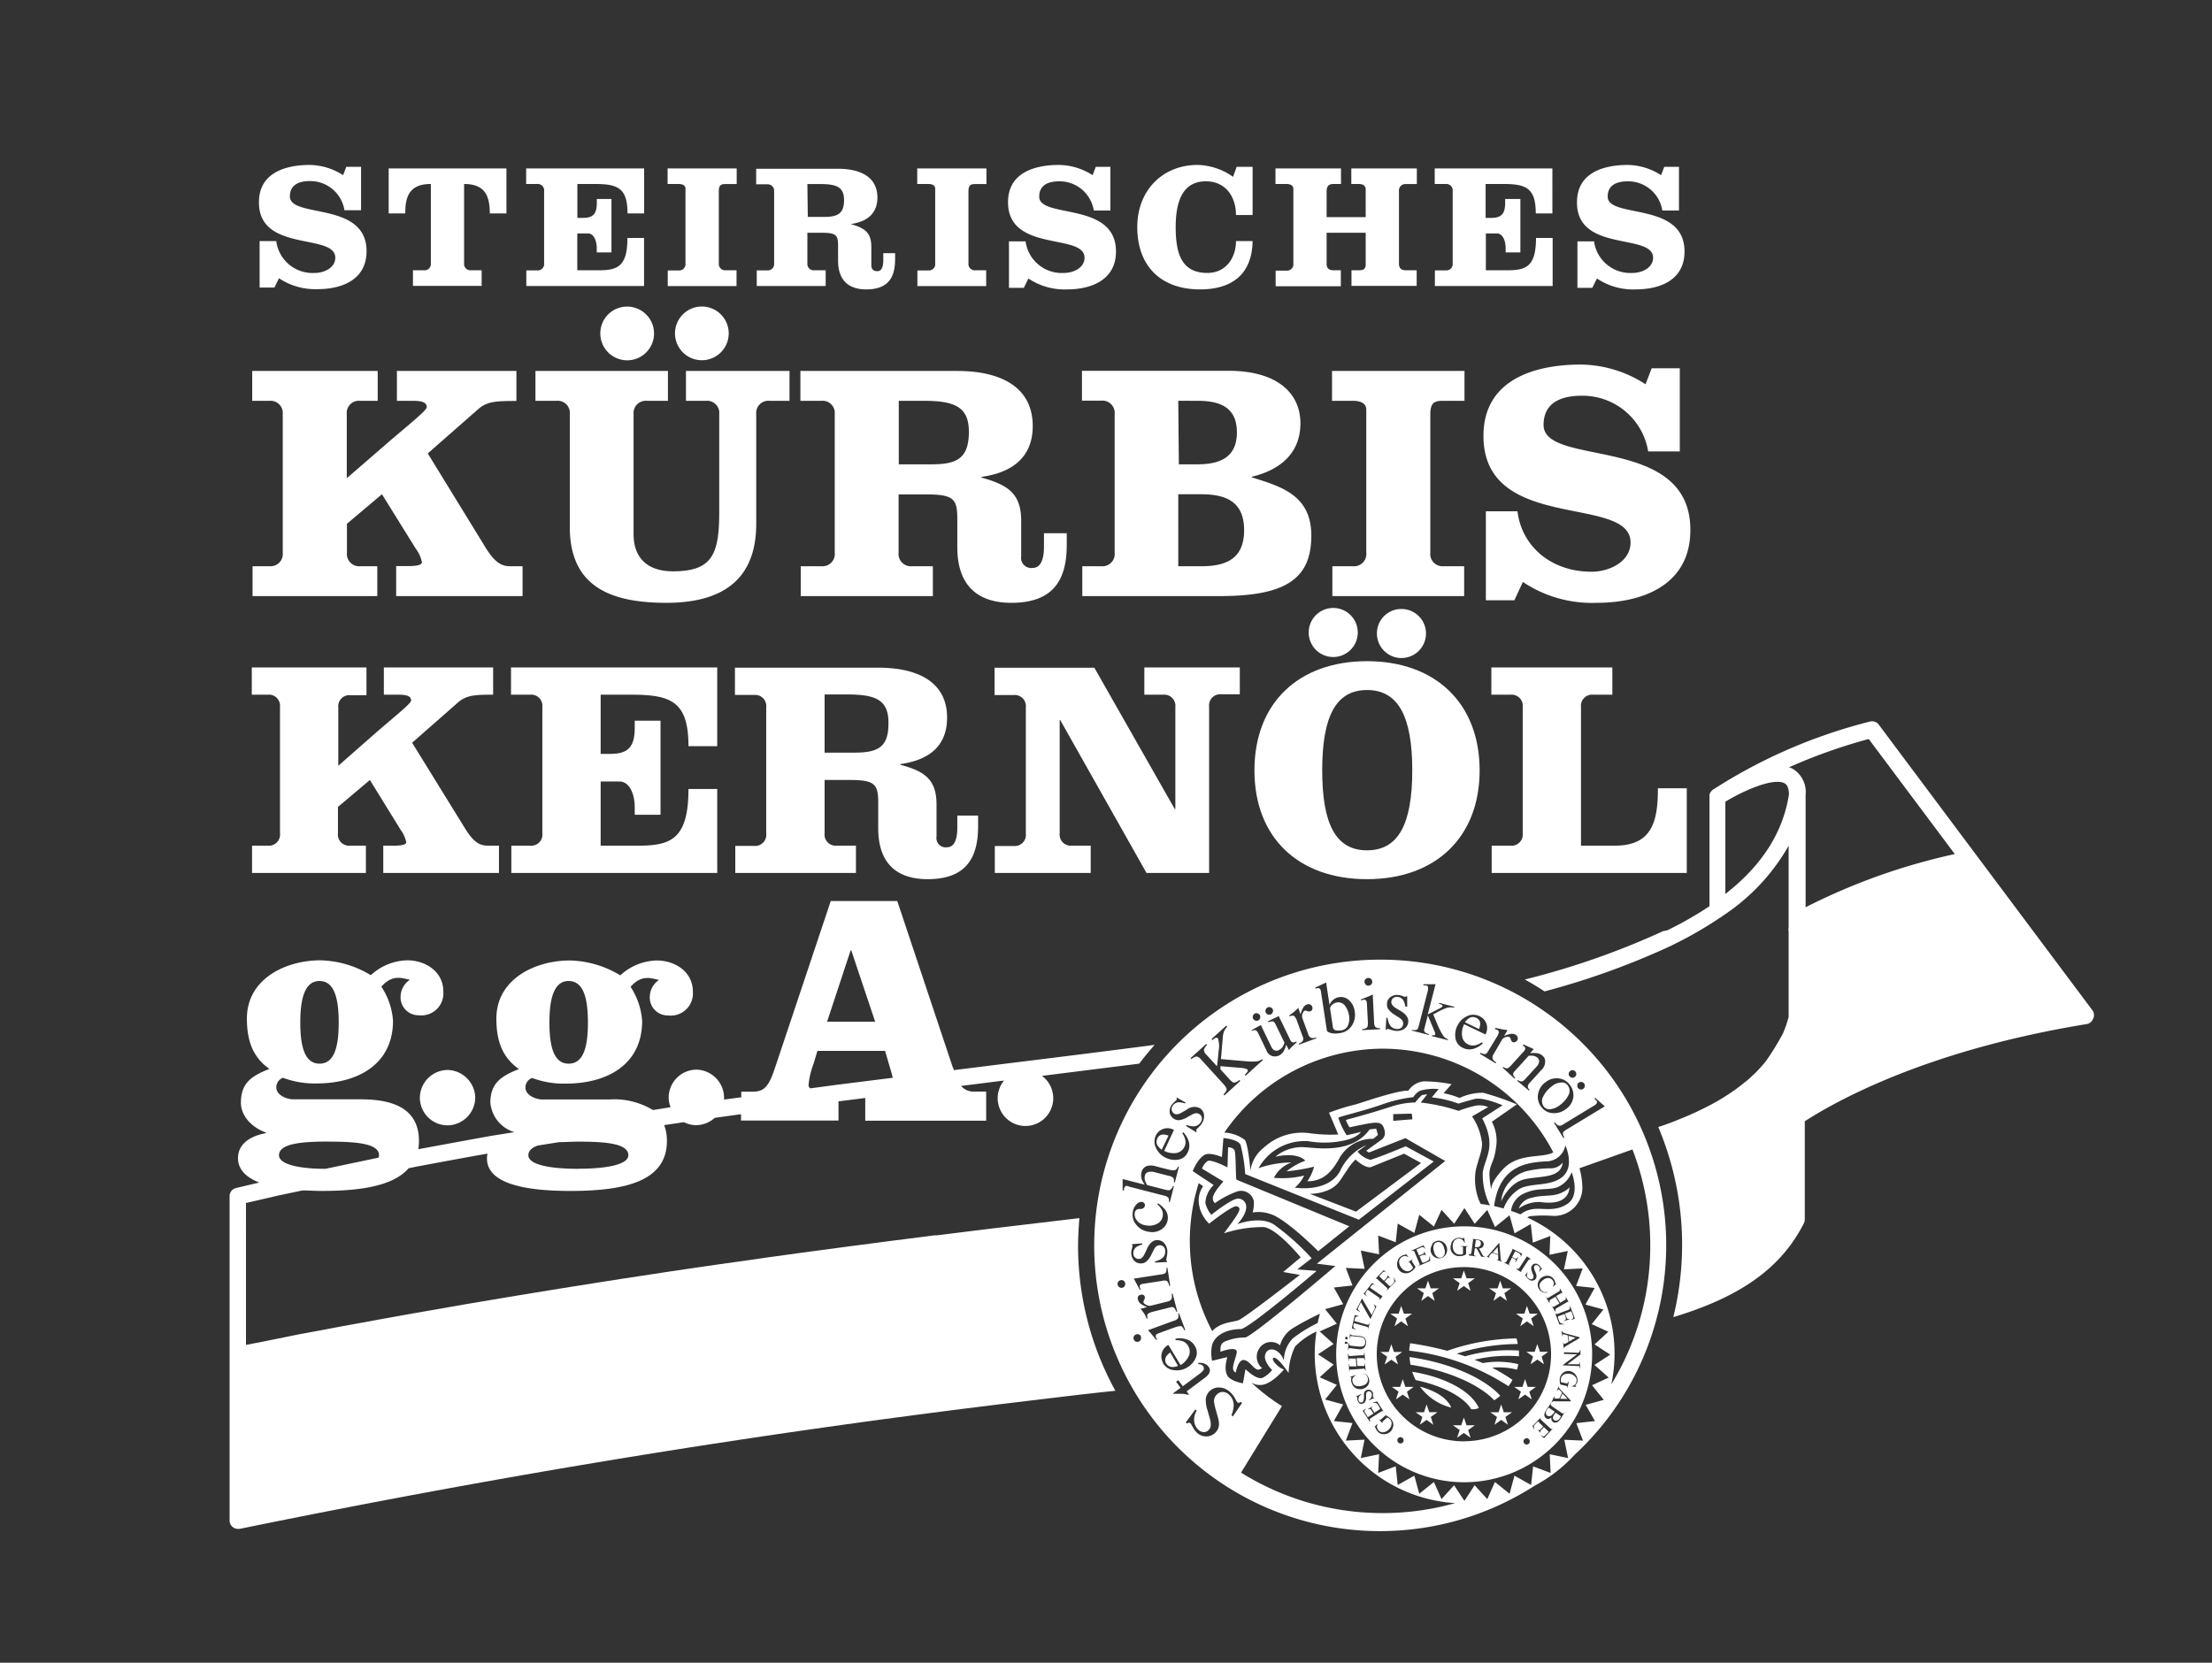<?xml version="1.0" encoding="UTF-8"?> <svg xmlns="http://www.w3.org/2000/svg" id="Logos" viewBox="0 0 266 200"><rect x="0" y="0" width="266" height="200" fill="#333333" stroke="none"/><defs><style>.cls-1{fill:#fff;}</style></defs><polygon class="cls-1" points="169 166.82 168.68 165.89 168.37 166.82 167.37 166.82 168.18 167.39 167.87 168.32 168.68 167.75 169.49 168.32 169.19 167.4 169.99 166.82 169 166.82"></polygon><path class="cls-1" d="M185.63,133.08a.84.84,0,0,0,.83.34,2.36,2.36,0,0,0,1.13-.5,3.24,3.24,0,0,0,1-1.15,1.08,1.08,0,0,0-.06-1.21.88.88,0,0,0-.55-.35,1.81,1.81,0,0,0-1.39.48,3.16,3.16,0,0,0-1,1.18A1.1,1.1,0,0,0,185.63,133.08Z"></path><polygon class="cls-1" points="182.81 159.52 183.62 158.94 184.43 159.52 184.13 158.59 184.93 158.01 183.94 158.01 183.62 157.08 183.31 158.01 182.31 158.01 183.12 158.59 182.81 159.52"></polygon><path class="cls-1" d="M139.7,138.29l.82-1.69a1.9,1.9,0,0,0-.68-.14.77.77,0,0,0-.67.49.86.86,0,0,0,.07.9A1.77,1.77,0,0,0,139.7,138.29Z"></path><polygon class="cls-1" points="167.82 163.2 168.62 162.62 167.63 162.62 167.31 161.69 167 162.62 166 162.62 166.81 163.19 166.5 164.12 167.31 163.55 168.12 164.12 167.82 163.2"></polygon><path class="cls-1" d="M179.69,168.43a5.69,5.69,0,0,0,.72-.55c-2.06-2.23-6.27-4-10.91-4.65a7.46,7.46,0,0,0,.1.81l0,.11C174.1,164.83,177.87,166.52,179.69,168.43Z"></path><path class="cls-1" d="M178,123.1a.77.77,0,0,0-.49-.67.86.86,0,0,0-.9.07,2,2,0,0,0-.45.46l1.7.82A1.9,1.9,0,0,0,178,123.1Z"></path><path class="cls-1" d="M177.45,150a.64.64,0,0,0,.45-.06.46.46,0,0,0,.11-.62.41.41,0,0,0-.3-.16h-.24l-.11.84h.09Z"></path><polygon class="cls-1" points="189.46 160.91 188.6 160.67 188.69 161.36 189.46 160.91"></polygon><path class="cls-1" d="M176.09,147.51a15.39,15.39,0,1,0,15.37,15.38A15.38,15.38,0,0,0,176.09,147.51Zm8.53,4.49a.58.58,0,0,1,.42.15.78.78,0,0,1,.22.28.36.36,0,0,0,.06.1.08.08,0,0,0,.07,0,.16.16,0,0,0,.09,0l0,0-.45.54,0,0a1.09,1.09,0,0,0,.13-.31.46.46,0,0,0,0-.28.6.6,0,0,0-.16-.22.33.33,0,0,0-.26-.09.3.3,0,0,0-.22.1.31.31,0,0,0-.05.17,1.5,1.5,0,0,0,.14.51,3.85,3.85,0,0,1,.15.43.53.53,0,0,1,0,.25.62.62,0,0,1-.1.22.56.56,0,0,1-.39.19.63.63,0,0,1-.46-.17.68.68,0,0,1-.12-.12,1.22,1.22,0,0,1-.12-.16.77.77,0,0,0-.11-.16l-.06,0a.25.25,0,0,0-.08.05l0,0,.44-.54,0,0a1.26,1.26,0,0,0-.13.32.68.68,0,0,0,0,.27.61.61,0,0,0,.19.24.38.38,0,0,0,.29.11.3.3,0,0,0,.23-.11.26.26,0,0,0,.06-.14.41.41,0,0,0,0-.19s-.06-.16-.13-.35a3,3,0,0,1-.13-.42.71.71,0,0,1,0-.25.43.43,0,0,1,.11-.21A.46.46,0,0,1,184.62,152Zm-1.19-1,.72.48,0,0-.06,0a.22.22,0,0,0-.19,0s-.09.07-.16.17l-.72,1.09a1,1,0,0,0-.09.19.09.09,0,0,0,0,.08.24.24,0,0,0,.09.11l.06,0,0,0-.73-.47,0-.05.06,0a.22.22,0,0,0,.2,0,.43.43,0,0,0,.15-.17l.72-1.1a.56.56,0,0,0,.1-.18.16.16,0,0,0,0-.09.22.22,0,0,0-.09-.1l-.06,0Zm-2.62.84.06,0a.24.24,0,0,0,.2,0s.08-.08.14-.19l.59-1.17a.64.64,0,0,0,.07-.19.13.13,0,0,0,0-.08.31.31,0,0,0-.11-.09l-.06,0,0,0,1.35.68-.19.41,0,0a.62.62,0,0,0,0-.23.27.27,0,0,0-.07-.14.84.84,0,0,0-.19-.14l-.4-.2-.36.71.33.17a.29.29,0,0,0,.19,0,.38.38,0,0,0,.17-.17l.05,0-.31.61-.05,0a.58.58,0,0,0,.05-.17.14.14,0,0,0,0-.11.25.25,0,0,0-.12-.1l-.33-.16-.29.56a.94.94,0,0,0-.07.19.16.16,0,0,0,0,.09.22.22,0,0,0,.1.09l.07,0,0,.05-.77-.4Zm-2-.71a.8.8,0,0,0,.25-.23l1.19-1.37h.05l.16,1.83a.58.58,0,0,0,.07.29.27.27,0,0,0,.16.13l0,0-.76-.24,0,0a.34.34,0,0,0,.17,0,.13.13,0,0,0,.06-.07.47.47,0,0,0,0-.22l0-.31-.75-.24-.23.26a.64.64,0,0,0-.1.16.1.1,0,0,0,0,.09.46.46,0,0,0,.17.1l0,0-.61-.19,0,0A.29.29,0,0,0,178.85,151.17Zm-2.19-.26h.08a.17.17,0,0,0,.19-.06s0-.09.06-.21l.17-1.3a.42.42,0,0,0,0-.24A.22.22,0,0,0,177,149h-.08v0l.73.09a2,2,0,0,1,.47.11.58.58,0,0,1,.23.21.42.42,0,0,1,.07.31.52.52,0,0,1-.16.31.68.68,0,0,1-.4.14l.34.63a.77.77,0,0,0,.21.3.65.65,0,0,0,.25.12v0l-.54-.07-.56-1h-.21l-.08.59a.53.53,0,0,0,0,.24.24.24,0,0,0,.17.09h.07v.05l-.86-.11Zm-2.11-1.35a1.16,1.16,0,0,1,.4-.47,1,1,0,0,1,.52-.16h.2a1.48,1.48,0,0,1,.26.07l.12,0a.05.05,0,0,0,0,0s0-.05,0-.1h.06l.08.63h-.05a.88.88,0,0,0-.22-.35.71.71,0,0,0-.48-.16.68.68,0,0,0-.57.34,1.16,1.16,0,0,0-.14.62,1.3,1.3,0,0,0,.14.53.77.77,0,0,0,.31.33.75.75,0,0,0,.38.1l.21,0a.75.75,0,0,0,.2-.1l0-.58a.43.43,0,0,0,0-.2.19.19,0,0,0-.08-.07.41.41,0,0,0-.17,0v-.06l.78,0v.06h0a.17.17,0,0,0-.16.08.62.62,0,0,0,0,.22l0,.62a1.66,1.66,0,0,1-.33.16,1.91,1.91,0,0,1-.37.06,1.06,1.06,0,0,1-.91-.34,1,1,0,0,1-.26-.64A1.13,1.13,0,0,1,174.55,149.56Zm-2.32.16a1,1,0,0,1,.6-.42.93.93,0,0,1,.74.13,1.06,1.06,0,0,1,.46.66,1.1,1.1,0,0,1-.11.82,1,1,0,0,1-.62.46.94.94,0,0,1-.75-.13,1.09,1.09,0,0,1-.46-.68A1.07,1.07,0,0,1,172.23,149.72Zm-1,.11.2.4-.06,0a.77.77,0,0,0-.15-.18.29.29,0,0,0-.14,0,.58.58,0,0,0-.2.06l-.51.22.31.73.41-.17a.42.42,0,0,0,.2-.14.35.35,0,0,0,0-.26l0,0,.28.65,0,0a.64.64,0,0,0-.12-.16.18.18,0,0,0-.11,0,.55.55,0,0,0-.18,0l-.41.17.26.62c0,.08.06.13.08.14a.05.05,0,0,0,.05,0l.11,0,.32-.13.22-.12a.4.4,0,0,0,.1-.15,1.22,1.22,0,0,0,.06-.33l.06,0,0,.54-1.44.62,0-.05.07,0a.31.31,0,0,0,.11-.09.12.12,0,0,0,0-.09.71.71,0,0,0-.06-.19l-.52-1.21c0-.11-.09-.18-.13-.2a.22.22,0,0,0-.19,0l-.06,0,0-.05Zm-3.07,1.7a1.08,1.08,0,0,1,.38-.39l.17-.1.26-.07.11,0a.05.05,0,0,0,0-.05.26.26,0,0,0,0-.1l0,0,.39.51,0,0a.9.9,0,0,0-.37-.2.66.66,0,0,0-.48.11.65.65,0,0,0-.33.58,1.12,1.12,0,0,0,.19.61,1.25,1.25,0,0,0,.38.38.87.87,0,0,0,.44.14.73.73,0,0,0,.37-.11.61.61,0,0,0,.17-.15.83.83,0,0,0,.13-.18l-.32-.49a.75.75,0,0,0-.13-.15.12.12,0,0,0-.1,0,.3.3,0,0,0-.16.07l0,0,.66-.43,0,.05,0,0a.15.15,0,0,0-.09.15.41.41,0,0,0,.09.2l.34.52a1.14,1.14,0,0,1-.21.3,1.37,1.37,0,0,1-.29.24,1.07,1.07,0,0,1-1,.17.94.94,0,0,1-.54-.42,1,1,0,0,1-.17-.5A1.14,1.14,0,0,1,168.13,151.53Zm-1.72,1.29.34.29,0,0a.71.71,0,0,0-.2-.1.2.2,0,0,0-.15,0,.49.49,0,0,0-.16.13l-.38.41.58.55.31-.32a.46.46,0,0,0,.12-.21.37.37,0,0,0-.12-.23l0,0,.51.49,0,0-.16-.1h-.12a.51.51,0,0,0-.16.12l-.3.32.48.46a.64.64,0,0,0,.13.11h.06l.09-.07.24-.25a.68.68,0,0,0,.15-.2.31.31,0,0,0,0-.17,1.22,1.22,0,0,0-.07-.33l0-.05.25.48-1.08,1.14,0,0,0-.05a.33.33,0,0,0,.07-.13.1.1,0,0,0,0-.09.64.64,0,0,0-.13-.15l-1-.91a.4.4,0,0,0-.19-.13c-.06,0-.11,0-.17.09l-.05.05,0,0ZM165,154.33l.41.25,0,0-.18-.07a.47.47,0,0,0-.17,0,.53.53,0,0,0-.15.15l-.16.23,1.28.88a.45.45,0,0,0,.21.1.23.23,0,0,0,.15-.11l0-.06,0,0-.49.71,0,0,0-.06a.2.2,0,0,0,0-.19.46.46,0,0,0-.16-.15l-1.28-.88-.14.2a.88.88,0,0,0-.1.18.26.26,0,0,0,0,.17.44.44,0,0,0,.14.18l0,.05-.38-.29Zm-1.21,1.85,1.16,2,.36-.76a.48.48,0,0,0,0-.3.8.8,0,0,0-.24-.31l0,0,.45.32-.7,1.49-.05,0-1.13-2-.27.59a.49.49,0,0,0-.07.22.27.27,0,0,0,.05.15.89.89,0,0,0,.19.16l0,.06-.44-.26Zm-.88,2,.46.11v.06a.43.43,0,0,0-.19,0,.3.3,0,0,0-.25.27l-.08.27,1.49.43a.43.43,0,0,0,.24,0c.05,0,.08-.07.11-.15l0-.07.05,0-.24.83,0,0,0-.07a.22.22,0,0,0,0-.2.53.53,0,0,0-.2-.09l-1.49-.42-.06.23a.74.74,0,0,0,0,.2.33.33,0,0,0,.07.16.44.44,0,0,0,.19.12v.06l-.45-.15Zm-.71,3.37h.06v.08a.2.2,0,0,0,.06.19.38.38,0,0,0,.22.06l.88.09h.27a.54.54,0,0,0,.24-.05.38.38,0,0,0,.16-.15.61.61,0,0,0,.08-.26.62.62,0,0,0-.05-.36.47.47,0,0,0-.19-.24,1.51,1.51,0,0,0-.45-.1l-.82-.09c-.13,0-.21,0-.24,0a.18.18,0,0,0-.08.16V161h-.06l.08-.71h0v.08a.18.18,0,0,0,.08.19s.09.05.21.06l.81.09a1.25,1.25,0,0,1,.47.11.59.59,0,0,1,.26.26.86.86,0,0,1,.07.5.89.89,0,0,1-.17.49.63.63,0,0,1-.33.2,1.33,1.33,0,0,1-.5,0l-.79-.09a.4.4,0,0,0-.25,0,.22.22,0,0,0-.08.16v.08h-.05Zm-.26.07a.11.11,0,0,1-.11,0,.13.13,0,0,1-.11,0,.19.19,0,0,1,0-.12.17.17,0,0,1,.06-.11.19.19,0,0,1,.12,0,.24.24,0,0,1,.11.06.17.17,0,0,1,0,.23Zm.06-.52a.16.16,0,0,1-.12,0,.14.14,0,0,1-.11-.06.12.12,0,0,1,0-.12.14.14,0,0,1,.06-.11.16.16,0,0,1,.12,0,.11.11,0,0,1,.1.06.16.16,0,0,1,0,.12A.24.24,0,0,1,162,161.09Zm.25,3.85-.06-.87h.06v.07a.37.37,0,0,0,0,.14.16.16,0,0,0,.08.06h.2l.58,0-.07-.94-.58,0-.2,0a.22.22,0,0,0-.06.07.22.22,0,0,0,0,.14v.07h-.05l-.07-.86h.06v.08a.35.35,0,0,0,.05.13.13.13,0,0,0,.07.06h.2l1.31-.09.2,0,.06-.07a.35.35,0,0,0,0-.14v-.07h.06l.06.87h-.06v-.07a.22.22,0,0,0-.09-.17s-.11,0-.23,0l-.62,0,.07.94.62,0a.56.56,0,0,0,.2,0,.14.14,0,0,0,.06-.07.2.2,0,0,0,0-.13v-.08h.05l.07.87h-.06v-.07a.22.22,0,0,0-.08-.18.44.44,0,0,0-.23,0l-1.31.1a.43.43,0,0,0-.2,0,.09.09,0,0,0-.06.06.39.39,0,0,0,0,.14v.08Zm.25,1.31a1.14,1.14,0,0,1,0-.45.39.39,0,0,0,0-.09s0-.05,0-.06a.21.21,0,0,0-.12,0v-.05l.65-.22,0,.05a.86.86,0,0,0-.37.36.66.66,0,0,0,0,.44.78.78,0,0,0,.19.33.73.73,0,0,0,.38.16,1.3,1.3,0,0,0,.57-.05,1.19,1.19,0,0,0,.44-.2.67.67,0,0,0,.23-.34.72.72,0,0,0,0-.41.66.66,0,0,0-.17-.32,1.26,1.26,0,0,0-.4-.24v0a1,1,0,0,1,.48.25,1,1,0,0,1,.24.43.91.91,0,0,1-.17.85,1.19,1.19,0,0,1-1.16.37,1,1,0,0,1-.47-.26A1.06,1.06,0,0,1,162.53,166.25Zm1.1,2.59a.61.61,0,0,1-.32-.33.86.86,0,0,1-.06-.34c0-.06,0-.1,0-.12a.12.12,0,0,0-.05-.05h-.1l0-.05.65-.29,0,.06a1,1,0,0,0-.26.21.58.58,0,0,0-.09.26.59.59,0,0,0,0,.27.37.37,0,0,0,.19.2.29.29,0,0,0,.24,0,.27.27,0,0,0,.13-.13,1.72,1.72,0,0,0,.1-.52,2.55,2.55,0,0,1,0-.45.63.63,0,0,1,.12-.23.45.45,0,0,1,.19-.14.54.54,0,0,1,.43,0,.65.65,0,0,1,.34.35,1.42,1.42,0,0,1,0,.16,1.23,1.23,0,0,1,0,.2,1,1,0,0,0,0,.19.07.07,0,0,0,.05,0,.1.1,0,0,0,.09,0l0,.06-.64.28,0-.06a.81.81,0,0,0,.25-.22.54.54,0,0,0,.09-.26.63.63,0,0,0,0-.3.53.53,0,0,0-.21-.23.34.34,0,0,0-.26,0,.29.29,0,0,0-.12.1.37.37,0,0,0-.08.18,3.62,3.62,0,0,0,0,.37c0,.19,0,.34-.06.43a.7.7,0,0,1-.11.23.45.45,0,0,1-.19.14A.49.49,0,0,1,163.63,168.84Zm1.16,2.08,0,.07-.05,0-.84-1.31.37-.26,0,.05a.66.66,0,0,0-.15.17.39.39,0,0,0,0,.15.7.7,0,0,0,.1.19l.3.47.67-.43-.24-.38a.38.38,0,0,0-.16-.17.4.4,0,0,0-.26.06l0-.05.59-.37,0,0-.14.14a.22.22,0,0,0,0,.12.49.49,0,0,0,.08.17l.24.38.56-.36a.42.42,0,0,0,.13-.1.14.14,0,0,0,0-.06.23.23,0,0,0-.05-.1l-.18-.29a.75.75,0,0,0-.16-.2.34.34,0,0,0-.16-.08,1.13,1.13,0,0,0-.33,0l0-.05.53-.12.84,1.32-.05,0,0-.07a.28.28,0,0,0-.1-.09.12.12,0,0,0-.1,0l-.17.09-1.11.71c-.11.07-.17.12-.18.16A.22.22,0,0,0,164.79,170.92Zm2.75.68a1.05,1.05,0,0,1-.33.61,1.12,1.12,0,0,1-.47.25,1.14,1.14,0,0,1-.61,0,.94.94,0,0,1-.45-.3l-.12-.16a2,2,0,0,1-.12-.25.43.43,0,0,0-.05-.1l0,0a.16.16,0,0,0-.09,0l0,0,.44-.47,0,0a1,1,0,0,0-.13.39.72.72,0,0,0,.81.7,1.19,1.19,0,0,0,.57-.29,1.34,1.34,0,0,0,.32-.44.91.91,0,0,0,.06-.45.75.75,0,0,0-.17-.36l-.17-.14a.66.66,0,0,0-.19-.09l-.44.39a.49.49,0,0,0-.13.16.16.16,0,0,0,0,.1.63.63,0,0,0,.1.14l0,0-.53-.58,0,0,0,0a.16.16,0,0,0,.16.06.54.54,0,0,0,.18-.12l.46-.42a1.27,1.27,0,0,1,.33.16,1.61,1.61,0,0,1,.29.25A1.08,1.08,0,0,1,167.54,171.6Zm1.2,1.86a.37.37,0,0,1-.52.08.38.38,0,0,1-.08-.53.37.37,0,0,1,.52-.08.33.33,0,0,1,.15.25A.36.36,0,0,1,168.74,173.46Zm7.35-.1a10.48,10.48,0,1,1,10.46-10.47A10.47,10.47,0,0,1,176.09,173.36Zm7.74.31a.4.4,0,0,1-.28.07.36.36,0,0,1-.24-.16.38.38,0,0,1-.07-.28.36.36,0,0,1,.16-.24.38.38,0,0,1,.28-.07.36.36,0,0,1,.24.16.34.34,0,0,1,.06.28A.32.32,0,0,1,183.83,173.67Zm1.88-.69-.34-.29,0-.05a.71.71,0,0,0,.21.11.24.24,0,0,0,.14,0,.81.81,0,0,0,.16-.14l.39-.4-.58-.56-.31.33a.34.34,0,0,0-.12.2.35.35,0,0,0,.12.23l0,0-.51-.49,0,0,.16.1h.12a.49.49,0,0,0,.15-.12l.31-.32-.48-.46A.44.44,0,0,0,185,171a.06.06,0,0,0-.06,0l-.09.07-.24.25a.84.84,0,0,0-.15.19.34.34,0,0,0,0,.18,1.4,1.4,0,0,0,.07.33l0,0-.25-.48,1.09-1.12,0,0-.05.06a.19.19,0,0,0-.07.12.14.14,0,0,0,0,.09,1.07,1.07,0,0,0,.13.15l1,.92c.1.08.16.13.2.13a.24.24,0,0,0,.17-.09l.05-.05,0,0Zm2-2.35a1.64,1.64,0,0,1-.25.3.69.69,0,0,1-.35.18.54.54,0,0,1-.33-.08.48.48,0,0,1-.17-.23.54.54,0,0,1,0-.33.7.7,0,0,1-.3.18.46.46,0,0,1-.36-.07.55.55,0,0,1-.18-.24.53.53,0,0,1,0-.33,1.29,1.29,0,0,1,.23-.46l.54-.79.05,0-.05.06a.21.21,0,0,0,0,.2s.07.09.16.15l1.08.74c.11.07.18.11.23.1a.26.26,0,0,0,.15-.1l0-.07.05,0Zm1.2-2.08-1.83,0a.75.75,0,0,0-.3,0,.34.34,0,0,0-.14.15l-.05,0,.32-.73.05,0a.29.29,0,0,0,0,.17.13.13,0,0,0,.06.07.54.54,0,0,0,.22,0h.31l.32-.72-.24-.25a.64.64,0,0,0-.14-.12.1.1,0,0,0-.09,0,.31.31,0,0,0-.12.16l-.05,0,.26-.58,0,0a.42.42,0,0,0,0,.18,1.26,1.26,0,0,0,.2.27l1.24,1.32Zm.81-2.41c0,.08,0,.14-.06.2s-.07.13-.14.23a.29.29,0,0,0-.05.1,0,0,0,0,0,0,.05.15.15,0,0,0,.09.05v.06l-.63-.1v0a.76.76,0,0,0,.4-.12.63.63,0,0,0,.27-.41.65.65,0,0,0-.17-.64,1.14,1.14,0,0,0-.56-.31,1.41,1.41,0,0,0-.54,0,.84.84,0,0,0-.41.21.73.73,0,0,0-.19.34.82.82,0,0,0,0,.22.52.52,0,0,0,0,.21l.57.14a.54.54,0,0,0,.2,0,.16.16,0,0,0,.08-.06.24.24,0,0,0,.06-.16l.06,0-.18.76h-.05v0a.17.17,0,0,0,0-.17.43.43,0,0,0-.21-.08l-.6-.14a1.13,1.13,0,0,1-.06-.36,1.67,1.67,0,0,1,0-.37,1.1,1.1,0,0,1,.57-.79,1,1,0,0,1,.68-.08,1.09,1.09,0,0,1,.48.24,1.21,1.21,0,0,1,.34.51A1.09,1.09,0,0,1,189.69,166.14Zm.31-3.78h.05l0,.55-1.57,1.18,1.16,0q.19,0,.24,0a.21.21,0,0,0,.07-.17v-.07H190l0,.71h-.06v-.08a.19.19,0,0,0-.07-.18s-.1,0-.21,0l-1.71-.08v-.05l1.69-1.27-1.25-.05c-.12,0-.2,0-.23,0a.19.19,0,0,0-.07.17v.07h0l0-.7h0v.07a.22.22,0,0,0,.07.19.59.59,0,0,0,.22,0l1.41.06a1,1,0,0,0,.14-.13l.07-.13A1.23,1.23,0,0,0,190,162.36Zm-.07-1.41-1.57.93a.65.65,0,0,0-.24.19.31.31,0,0,0-.05.2h0l-.11-.8H188a.24.24,0,0,0,.06.16.08.08,0,0,0,.09,0,.53.53,0,0,0,.2-.08l.27-.16-.11-.78-.33-.1a.43.43,0,0,0-.18,0,.1.1,0,0,0-.08,0,.48.48,0,0,0,0,.2h-.05l-.09-.63h.06a.26.26,0,0,0,.08.16.85.85,0,0,0,.31.13l1.75.48Zm-1.1-3.82.55,1.46-.41.18,0-.05a.77.77,0,0,0,.18-.15.19.19,0,0,0,.05-.13.85.85,0,0,0-.05-.21l-.2-.52-.75.28.16.42a.36.36,0,0,0,.13.2.31.31,0,0,0,.25,0l0,.05-.66.25,0-.05a.51.51,0,0,0,.16-.11.13.13,0,0,0,.05-.11.37.37,0,0,0,0-.18l-.15-.42-.63.23-.15.07a.16.16,0,0,0,0,.06.36.36,0,0,0,0,.11l.12.32a.82.82,0,0,0,.11.23.3.3,0,0,0,.14.1.88.88,0,0,0,.33.08l0,.06h-.54l-.55-1.46,0,0,0,.07a.28.28,0,0,0,.08.11.12.12,0,0,0,.09,0l.19,0,1.23-.46a.56.56,0,0,0,.21-.12.25.25,0,0,0,0-.19l0-.07ZM187.56,155l0-.07,0,0,.44.74,0,0,0-.06a.28.28,0,0,0-.09-.1.18.18,0,0,0-.1,0l-.18.09-.5.29.48.81.5-.29a1.35,1.35,0,0,0,.17-.12.2.2,0,0,0,0-.09.25.25,0,0,0,0-.14l0-.06,0,0,.44.75,0,0,0-.06a.24.24,0,0,0-.1-.1.1.1,0,0,0-.09,0,.49.49,0,0,0-.18.09l-1.13.66a.49.49,0,0,0-.16.12.12.12,0,0,0,0,.09.28.28,0,0,0,0,.13l0,.07-.05,0-.44-.74.05,0,0,.06a.23.23,0,0,0,.16.12s.11,0,.21-.09l.54-.31-.48-.81-.54.31-.16.12a.1.1,0,0,0,0,.09.32.32,0,0,0,0,.14l0,.06-.05,0-.44-.75.05,0,0,.06q.06.12.15.12s.11,0,.22-.08l1.12-.67a.57.57,0,0,0,.17-.12s0-.05,0-.09A.28.28,0,0,0,187.56,155Zm-.5-.63a.14.14,0,0,0,.12,0l0,0-.49.49,0,0a.91.91,0,0,0,.16-.5.65.65,0,0,0-.17-.4.69.69,0,0,0-.32-.21.66.66,0,0,0-.41,0,1.37,1.37,0,0,0-.48.29,1.33,1.33,0,0,0-.31.38.65.65,0,0,0,0,.41.71.71,0,0,0,.18.37.79.79,0,0,0,.29.21,1.15,1.15,0,0,0,.48,0v.05a1.18,1.18,0,0,1-.53,0,.94.94,0,0,1-.41-.29.9.9,0,0,1-.23-.83,1.13,1.13,0,0,1,.35-.59,1.24,1.24,0,0,1,.51-.26,1,1,0,0,1,.55,0,1.11,1.11,0,0,1,.45.3,1.08,1.08,0,0,1,.2.4.22.22,0,0,0,0,.09A.09.09,0,0,0,187.06,154.34Z"></path><polygon class="cls-1" points="179.59 156.47 180.4 155.89 181.21 156.47 180.91 155.54 181.71 154.97 180.72 154.97 180.4 154.04 180.09 154.97 179.08 154.97 179.9 155.54 179.59 156.47"></polygon><polygon class="cls-1" points="175.22 155.26 176.03 154.69 176.84 155.26 176.55 154.34 177.35 153.76 176.36 153.76 176.03 152.83 175.72 153.76 174.72 153.76 175.53 154.34 175.22 155.26"></polygon><path class="cls-1" d="M166,115.43a34.37,34.37,0,1,0,18.54,63.28,18.07,18.07,0,0,0,4.82-3.73A34.35,34.35,0,0,0,166,115.43Zm22.82,13.39a.42.42,0,0,1,.34-.09.45.45,0,0,1,.3.18.44.44,0,0,1,.09.33.43.43,0,0,1-.18.3.42.42,0,0,1-.34.09.47.47,0,0,1-.3-.18.41.41,0,0,1-.08-.34A.39.39,0,0,1,188.83,128.82Zm-1.41.89a1.88,1.88,0,0,1,1.37.79,2,2,0,0,1,.41,1.53,2.09,2.09,0,0,1-.89,1.38,2.28,2.28,0,0,1-1.58.48,1.83,1.83,0,0,1-1.39-.77,1.9,1.9,0,0,1-.37-1.54,2.2,2.2,0,0,1,.91-1.42A2.11,2.11,0,0,1,187.42,129.71Zm-4.2-4.08.83.38.4.18a0,0,0,0,1,0,0l0,0-.44.49a3.8,3.8,0,0,1,.83,0,1.27,1.27,0,0,1,.68.32.91.91,0,0,1,.29.5,1.38,1.38,0,0,1-.46,1.22l-1.4,1.54a.73.73,0,0,0-.22.43.58.58,0,0,0,.22.4l-.08.09L182.44,130l.08-.09a.79.79,0,0,0,.46.17c.13,0,.29-.12.49-.35l1.29-1.41a1.27,1.27,0,0,0,.32-.57.57.57,0,0,0-.22-.54,1,1,0,0,0-.51-.22,2.77,2.77,0,0,0-.52,0l-1.68,1.85a.51.51,0,0,0-.19.41.76.76,0,0,0,.26.39l-.09.1-1.44-1.32.08-.09a.85.85,0,0,0,.44.18q.16,0,.45-.3l1.52-1.68a.93.93,0,0,0,.23-.33.34.34,0,0,0-.14-.36.18.18,0,0,0-.07,0l-.08-.07ZM180,123.87a.46.46,0,0,0-.1-.05l-.15-.06.08-.12.54.11.38.08.5.07a.05.05,0,0,1,0,0l0,.08-.38.63a3.59,3.59,0,0,1,.8-.25.89.89,0,0,1,.59.1.49.49,0,0,1,.24.31.44.44,0,0,1-.05.37.46.46,0,0,1-.26.2.35.35,0,0,1-.3,0,.57.57,0,0,1-.21-.31.48.48,0,0,0-.15-.28.61.61,0,0,0-.46,0,.73.73,0,0,0-.46.33l-1,1.72a.67.67,0,0,0-.12.55.87.87,0,0,0,.43.42l-.07.13-1.88-1.14.07-.13a1.08,1.08,0,0,0,.54.16q.18,0,.36-.33l1.05-1.72a1.59,1.59,0,0,0,.25-.58A.29.29,0,0,0,180,123.87Zm-4.75-.47a2.32,2.32,0,0,1,1.15-1.16,1.68,1.68,0,0,1,1.53,0,1.57,1.57,0,0,1,.81.87,1.6,1.6,0,0,1-.11,1.32l-2.56-1.23a2.44,2.44,0,0,0-.23,1.56,1.3,1.3,0,0,0,.7.86,1.27,1.27,0,0,0,.82.12,2.33,2.33,0,0,0,.84-.37l.12.12a2.65,2.65,0,0,1-1.08.65,1.74,1.74,0,0,1-1.32-.1,1.5,1.5,0,0,1-.89-1.13A2.45,2.45,0,0,1,175.24,123.4Zm-5.48.47a1.09,1.09,0,0,0,.58,0c.11-.05.19-.19.25-.43l1.12-4.34c0-.21,0-.35,0-.42a.45.45,0,0,0-.27-.16l-.15,0-.13,0,0-.13h.41c.32,0,.59,0,.82,0a.77.77,0,0,1,.23,0s0,0,0,0v0l-.94,3.63,1.47-.74a1.76,1.76,0,0,0,.22-.14.23.23,0,0,0,.08-.11.11.11,0,0,0-.07-.15,1.47,1.47,0,0,0-.33-.13l0-.12,1.8.46,0,.12a1.92,1.92,0,0,0-.83,0,7.78,7.78,0,0,0-1.36.64l-.32.16.52,1.25a8.88,8.88,0,0,0,.66,1.29,1.23,1.23,0,0,0,.59.46l0,.11-1.92-.49,0-.11.15,0h.14c.05,0,.08,0,.09-.07a.17.17,0,0,0,0-.1.76.76,0,0,0,0-.11l-.88-2.11-.42,1.61a.41.41,0,0,0,.12.46,1.4,1.4,0,0,0,.43.18l0,.11-2.07-.53Zm-3.06-1.44h.15a2.3,2.3,0,0,0,.24.8,1,1,0,0,0,.89.54.7.7,0,0,0,.53-.16.67.67,0,0,0,.13-.83,1.21,1.21,0,0,0-.38-.36l-.48-.31a2.83,2.83,0,0,1-.78-.64,1,1,0,0,1-.22-.71,1,1,0,0,1,.39-.81,1.31,1.31,0,0,1,.92-.27,1.74,1.74,0,0,1,.51.11,2.29,2.29,0,0,0,.32.11c.05,0,.09,0,.11,0a.12.12,0,0,0,.07-.07h.11l0,1.25H169a2.36,2.36,0,0,0-.21-.69.88.88,0,0,0-.78-.48.66.66,0,0,0-.5.16.69.69,0,0,0-.2.45c0,.27.18.52.58.76l.57.34c.62.38.92.8.89,1.26a1.07,1.07,0,0,1-.44.84,1.53,1.53,0,0,1-1,.28,2.45,2.45,0,0,1-.6-.12,2.91,2.91,0,0,0-.4-.11.12.12,0,0,0-.09,0,.28.28,0,0,0-.07.09h-.12Zm-.46,3.71a23.18,23.18,0,0,1,20.54,12.47l-.27.13c-1.47.54-4,0-5.78,1.9-1.59,1.69-1.41,2.46-1.41,2.46a10.77,10.77,0,0,1-.21-1.55c-.11-1.42.53-1.54.78-3.52a4.84,4.84,0,0,0-.5-3.1l3-2.09a31.12,31.12,0,0,0-4.06-1.4,6.59,6.59,0,0,0-2.83.63,9,9,0,0,0-1.91-.57l.95-1.09a17.56,17.56,0,0,0-3.35-.34,2.54,2.54,0,0,0-1.84,1.12c-1.25-.06-5.15,1.29-6.32,1.65a24.84,24.84,0,0,0-3.22,1l1.11,2.62a18.39,18.39,0,0,1-3.27-.13,6.78,6.78,0,0,0-5.7,1.73,4.2,4.2,0,0,0-1.59,2.75l0,0s-.27-3.21-.68-3.7a4.47,4.47,0,0,0-2.46-.88A23.16,23.16,0,0,1,166.24,126.14Zm21.68,15.38c-1.48,1.27-3.86.7-5.25,1.51a4.71,4.71,0,0,0-1.87,2.33c-.38-.1-.75-.21-1.14-.29.62-4.65,3.6-5.28,6.43-5.38a2.36,2.36,0,0,0,2.14-1.92S189.4,140.25,187.92,141.52ZM189,141s1.07,2.73-.49,3.79-3.08.43-4.3.67a3,3,0,0,0-1.37.61c-.37-.15-.75-.29-1.13-.42a2.62,2.62,0,0,1,1.37-2c1.69-.88,3-.43,4.19-.84A3.19,3.19,0,0,0,189,141Zm-10.81-3.65a6.93,6.93,0,0,0-1.17-3.06l1.94-1.13a2.73,2.73,0,0,0-1.48-.17,13.49,13.49,0,0,0-2.08.63,21.93,21.93,0,0,0-4.55-1l.78-1-.63.1a4.89,4.89,0,0,0-.81.89,9.84,9.84,0,0,0-2.65.42c-3.28,1.07-5.16,1.51-5.7,1.69a4.75,4.75,0,0,0,.45.88s.89-.2,1.69-.35c1.4-.28,2.08-.35,2.37.28.42.93.06,1.36-.25,1.58l-1.81,1.31.33.21L169,136.9l4.79,2.75L158.36,152l2.22.28s-9.52,8.14-10.82,8.6a6,6,0,0,0-1.76.24c-1,.3-1.29.42-1.23,1.48,0,0,2.18-.86,1.94.18s-.78,2-.11,2.32c0,0,.28-1.6,1-1.51s1.19,1.21,1.76,1.16l.42-.17a1.8,1.8,0,0,1-.46-2.19,1.68,1.68,0,0,1,2.61-.57,3.55,3.55,0,0,1,1.62-2.11,33.57,33.57,0,0,1,3.18-1.69c-.1.37-.2.74-.28,1.12a16.77,16.77,0,0,0-3,1.86,3.89,3.89,0,0,0-1.06,2.67c-.43-1.31-1.66-1.73-2.13-1-.58.92.72,2.12.72,2.12a3.56,3.56,0,0,1-1.07.9c-.68.37-1.8-.7-2.14-1l-.3,1.7s-1.56-.24-1.91-1c-.44-.95.08-2.07,0-2.15l-1.8.44a4.55,4.55,0,0,1,0-1.91c.38-1.28,1.93-1.91,3.44-1.9.92,0,9.13-7,9.13-7l-2.33-.18,1.73-1.34a28.86,28.86,0,0,0-4.61-4.11c-1.69-1-4.32,0-4.32,0,2-2.21.69-3.17,0-3.06-.87.12-3.13,1.94-3.13,1.94a3.4,3.4,0,0,1-.72-1.42,3.15,3.15,0,0,1,1-2.16l-2.52-1.67s.61-1.59,1.51-2c.66-.27,2,.3,2,.3l.18-2.28s1.7.12,2.06.81a19.42,19.42,0,0,1,.56,3.52l13.67,5.49,9-7-3.37-1.83s-1.09.45-2.47,1c-1,.39-1.76.63-1.76.63a2.89,2.89,0,0,1-1.56-1l1.09-.78a6.23,6.23,0,0,0-3.21,3.17c-1.5,2.62-5.42,1.95-5.42,1.95a4.43,4.43,0,0,0,1.12-1.45,10.85,10.85,0,0,1-3.64.27,3.8,3.8,0,0,1,2.11-1.84,12.11,12.11,0,0,0-3.95.68,6.32,6.32,0,0,1,6-3.24,11.2,11.2,0,0,0,4.21-.07c1.75-.36,2.09-1.05,2.09-1.05-.82.21-1.71.4-1.71.4a9.17,9.17,0,0,1-1-2.1c.14-.16,3-.8,5.34-1.63a16.29,16.29,0,0,1,3.68-.85,2.1,2.1,0,0,1,.78-.76A5.76,5.76,0,0,1,173,131l-.82,1a12.55,12.55,0,0,1,3.2.75s.85-.27,1.91-.55,3.4.75,3.4.75l-2.45,1.57c1.77,3.37.34,4.7.07,6.47a8.13,8.13,0,0,0,.87,4c-.38-.07-.75-.13-1.13-.18a6.82,6.82,0,0,1-.58-4.08C177.86,139.13,178.31,138.31,178.2,137.32Zm-8.34-2.72-2.31.19,0-.81,2.23-.06Zm-25.59,10.65a4.37,4.37,0,0,0,1.14,1.91s2.75-2.18,3.27-2.09.49.41,0,1.17-1.49,2.08-1.49,2.08a14.87,14.87,0,0,1,4.81-.75c1.63.22,4.42,3.64,4.42,3.64L154.31,153l2,.35s-6.41,5-7.33,5.43c-.61.26-2.21.23-3.21,1.33a23.18,23.18,0,0,1-1.62-17.8l.53.37A3,3,0,0,0,144.27,145.25Zm13.25-1.68a5.88,5.88,0,0,0,1.44-.19c1.94-.5,2.19-1.49,3-2.6a6.43,6.43,0,0,1,1.06-1.34c1.22,1.12,1.83.92,1.83.92l4-1.62,2.05,1.12-7.82,5.85Zm6.7-25.81a.43.43,0,0,1,.32-.16.47.47,0,0,1,.34.12.48.48,0,0,1,.15.32.47.47,0,0,1-.12.34.48.48,0,0,1-.32.15.42.42,0,0,1-.34-.12.46.46,0,0,1-.15-.32A.4.4,0,0,1,164.22,117.76Zm-.36,2.35c.51-.2.87-.34,1.07-.44a.46.46,0,0,1,.16-.06s0,0,0,.07l.16,3.2a1.11,1.11,0,0,0,.15.63,1,1,0,0,0,.57.14v.12l-2.16.11v-.12a1.08,1.08,0,0,0,.59-.2c.08-.08.11-.3.1-.64l-.11-2.13a1.39,1.39,0,0,0-.06-.4.27.27,0,0,0-.29-.17h-.1l-.26.09v-.14Zm-4.79-1.75a2.9,2.9,0,0,1,.41-.21s0,0,0,0l.41,2.69a1.39,1.39,0,0,1,.28-.45,1.44,1.44,0,0,1,2.08-.1,2.18,2.18,0,0,1,.67,1.35,2.34,2.34,0,0,1-.35,1.7,2,2,0,0,1-1.47.9,2.56,2.56,0,0,1-1,0c-.33-.09-.51-.19-.53-.32l-.71-4.67a.69.69,0,0,0-.13-.35c-.06-.07-.17-.09-.34-.06l-.2.05,0-.15A7.23,7.23,0,0,0,159.07,118.36Zm-3.57,3.42.3-.26.36-.33h0a.26.26,0,0,1,0,.09l.25.69a3.42,3.42,0,0,1,.31-.78.82.82,0,0,1,.44-.39.47.47,0,0,1,.4,0,.45.45,0,0,1,.25.27.44.44,0,0,1,0,.32.32.32,0,0,1-.21.21.51.51,0,0,1-.38,0,.48.48,0,0,0-.3-.06c-.1,0-.19.16-.28.37a.81.81,0,0,0,0,.57l.69,1.89a.68.68,0,0,0,.35.44.93.93,0,0,0,.61-.07l0,.13-2.07.76,0-.14a1,1,0,0,0,.46-.32.59.59,0,0,0,0-.48l-.7-1.9a1.66,1.66,0,0,0-.29-.56.29.29,0,0,0-.35-.07.25.25,0,0,0-.11,0l-.13.07-.05-.13Zm-3.28-.38a.44.44,0,0,1,.24-.26.39.39,0,0,1,.35,0,.43.43,0,0,1,.25.23.39.39,0,0,1,0,.35.45.45,0,0,1-.23.26.45.45,0,0,1-.61-.22A.44.44,0,0,1,152.22,121.4Zm-1.53.74a.42.42,0,0,1,.23-.26.39.39,0,0,1,.35,0,.45.45,0,0,1,.26.23.47.47,0,0,1,0,.35.44.44,0,0,1-.24.26.44.44,0,0,1-.34,0,.47.47,0,0,1-.26-.24A.44.44,0,0,1,150.69,122.14Zm.94,1.13,1.24,2.57a1.09,1.09,0,0,0,.29.4.59.59,0,0,0,.69,0,1,1,0,0,0,.45-.43,2.57,2.57,0,0,0,.17-.43l-1.07-2.2c-.1-.21-.2-.32-.31-.35a1,1,0,0,0-.54.11l-.06-.13,1.29-.62,1.37,2.83a.64.64,0,0,0,.28.33.66.66,0,0,0,.46-.11l.05.11-.28.25-.3.28-.37.39h0l0,0-.31-.64a3.22,3.22,0,0,1-.27.72,1.34,1.34,0,0,1-.61.59,1.18,1.18,0,0,1-.77.07,1.1,1.1,0,0,1-.72-.68l-1-2.09c-.11-.21-.22-.33-.35-.36a.81.81,0,0,0-.42.09l0-.11Zm-6.57,2.27.11.12a1.21,1.21,0,0,0-.39.6.91.91,0,0,0,.31.58l1.27,1.39c.09-.74.15-1.35.19-1.84a3.12,3.12,0,0,0-.07-1.51.25.25,0,0,0-.29-.07,1.35,1.35,0,0,0-.38.27l-.11-.13,1.77-1.61.12.13a1.86,1.86,0,0,0-.4.59,3.13,3.13,0,0,0-.15.87l-.21,2.43,3.2.28a8.62,8.62,0,0,0,1.13,0,1.35,1.35,0,0,0,.6-.27l.11.11-2.07,1.88-.11-.11a2.12,2.12,0,0,0,.34-.39.18.18,0,0,0,0-.23.63.63,0,0,0-.22-.11,2.23,2.23,0,0,0-.45-.09l-2.59-.22,0,.38,1.12,1.23c.22.25.41.37.54.37a1.24,1.24,0,0,0,.62-.32l.11.12-1.91,1.74-.11-.12c.26-.27.39-.48.38-.61s-.13-.35-.39-.64l-2.67-2.93a1,1,0,0,0-.54-.38,1.21,1.21,0,0,0-.63.32l-.11-.12Zm-4.15,7.34a2.05,2.05,0,0,1,.35-.39,3,3,0,0,0,.24-.23s.05-.08,0-.11a.29.29,0,0,0,0-.09l0-.09,1.08.62-.07.11a2.39,2.39,0,0,0-.7-.14.9.9,0,0,0-.8.45.66.66,0,0,0-.09.52.68.68,0,0,0,.29.39c.24.14.55.09.95-.15l.58-.34a1.45,1.45,0,0,1,1.52-.18,1.05,1.05,0,0,1,.53.78,1.53,1.53,0,0,1-.25,1.06,2.25,2.25,0,0,1-.39.47,2.66,2.66,0,0,0-.28.29.13.13,0,0,0,0,.1.54.54,0,0,0,.05.11l-.06.1-1.23-.75.07-.13a2.44,2.44,0,0,0,.81.17,1,1,0,0,0,.9-.52.71.71,0,0,0,.12-.55.63.63,0,0,0-.31-.41.66.66,0,0,0-.37-.1,1.32,1.32,0,0,0-.49.16l-.5.28a2.8,2.8,0,0,1-.93.38,1,1,0,0,1-.74-.14,1.08,1.08,0,0,1-.52-.73A1.34,1.34,0,0,1,140.91,132.88Zm-1.92,3.7a1.57,1.57,0,0,1,.87-.81,1.6,1.6,0,0,1,1.32.11L140,138.43a2.39,2.39,0,0,0,1.56.24,1.36,1.36,0,0,0,.86-.7,1.22,1.22,0,0,0,.12-.82,2.19,2.19,0,0,0-.37-.84l.12-.12a2.59,2.59,0,0,1,.65,1.08,1.71,1.71,0,0,1-.1,1.31,1.49,1.49,0,0,1-1.13.9,2.45,2.45,0,0,1-1.52-.22,2.36,2.36,0,0,1-1.16-1.15A1.68,1.68,0,0,1,139,136.58Zm-3.75,18.1a.45.45,0,0,1-.65.1.43.43,0,0,1-.18-.3.44.44,0,0,1,.08-.35.47.47,0,0,1,.31-.18.46.46,0,0,1,.34.08.47.47,0,0,1,.18.31A.41.41,0,0,1,135.24,154.68Zm.12-12c-.09,0-.15.12-.19.28a.29.29,0,0,0,0,.09s0,.07,0,.11l-.16,0c0-.14,0-.31,0-.5s0-.34,0-.42l0-.45h0l2.66.68a2.74,2.74,0,0,1-.34-.6,1.51,1.51,0,0,1-.05-.89,1,1,0,0,1,.84-.8,2,2,0,0,1,.85.07l1.77.45a1.09,1.09,0,0,0,.62,0,.66.66,0,0,0,.29-.39l.13,0-.49,1.88-.12,0a.84.84,0,0,0-.05-.52,1.06,1.06,0,0,0-.57-.27l-1.76-.45a1.46,1.46,0,0,0-.71,0,.57.57,0,0,0-.4.46,1.16,1.16,0,0,0,.08.72c.11.25.18.38.23.39l2.13.55c.33.08.54.1.64,0a.87.87,0,0,0,.3-.43l.12,0-.49,1.91-.12,0a.8.8,0,0,0-.06-.51,1.06,1.06,0,0,0-.58-.27l-4.15-1.07A.84.84,0,0,0,135.36,142.64Zm1.72,12.17s0,.11.12.25l-.14,0-.09-.18c-.25-.48-.43-.82-.54-1a.44.44,0,0,1-.08-.16h.06l3.17-.49a1,1,0,0,0,.62-.22.93.93,0,0,0,.07-.57l.13,0,.33,2.15-.13,0a1.16,1.16,0,0,0-.25-.58,1,1,0,0,0-.65,0l-2.11.32a1.31,1.31,0,0,0-.39.1.27.27,0,0,0-.14.3S137.07,154.78,137.08,154.81Zm-.31-8a1.81,1.81,0,0,0,1.12.52,2,2,0,0,0,1.25-.19,1.2,1.2,0,0,0,.69-.95,1.22,1.22,0,0,0-.18-.87,2.87,2.87,0,0,0-.47-.54l.09-.11a3.43,3.43,0,0,1,.76.66,1.59,1.59,0,0,1,.4,1.32,1.67,1.67,0,0,1-.73,1.14,2,2,0,0,1-1.55.3,2.25,2.25,0,0,1-1.48-.82,1.88,1.88,0,0,1-.44-1.56,1.62,1.62,0,0,1,.43-.9.81.81,0,0,1,.68-.31.45.45,0,0,1,.26.14.41.41,0,0,1,.08.34.44.44,0,0,1-.15.25.58.58,0,0,1-.34.12l-.22,0a.6.6,0,0,0-.36.15.84.84,0,0,0-.15.37A1.06,1.06,0,0,0,136.77,146.84Zm-.56,2.94-.08-.06v-.11l1.24-.09v.14a2,2,0,0,0-.67.27.9.9,0,0,0-.4.82.61.61,0,0,0,.22.48.59.59,0,0,0,.46.16c.27,0,.5-.23.7-.65l.28-.61c.31-.65.7-1,1.16-1a1.08,1.08,0,0,1,.88.35,1.62,1.62,0,0,1,.39,1,2.84,2.84,0,0,1-.06.61,2.9,2.9,0,0,0-.07.4.1.1,0,0,0,0,.09l.09.06v.12l-1.44.07v-.15a2.36,2.36,0,0,0,.77-.31,1,1,0,0,0,.45-.94.73.73,0,0,0-.21-.52.64.64,0,0,0-.49-.17.68.68,0,0,0-.35.13,1.08,1.08,0,0,0-.32.41l-.26.52a2.71,2.71,0,0,1-.56.83,1,1,0,0,1-.69.3,1.09,1.09,0,0,1-.84-.32,1.33,1.33,0,0,1-.36-.88,1.63,1.63,0,0,1,.06-.52,1.28,1.28,0,0,0,.07-.33A.27.27,0,0,0,136.21,149.78Zm1,11.31a.51.51,0,0,1-.26.24.5.5,0,0,1-.36,0,.44.44,0,0,1-.24-.26.47.47,0,0,1,0-.35.51.51,0,0,1,.27-.25.47.47,0,0,1,.35,0,.41.41,0,0,1,.24.26A.45.45,0,0,1,137.18,161.09Zm.47-3a3.62,3.62,0,0,0-.22-.33c-.09-.12-.19-.26-.3-.39s0,0,0,0l.09,0,.7-.19a3,3,0,0,1-.74-.38.86.86,0,0,1-.35-.48.52.52,0,0,1,0-.39.41.41,0,0,1,.3-.22.4.4,0,0,1,.32,0,.34.34,0,0,1,.19.23.48.48,0,0,1-.07.37.47.47,0,0,0-.08.3c0,.1.14.2.34.31a.82.82,0,0,0,.56.09l2-.5a.64.64,0,0,0,.47-.31.85.85,0,0,0,0-.61l.14,0,.55,2.13-.14,0a1.06,1.06,0,0,0-.28-.49.62.62,0,0,0-.48,0l-2,.5a1.71,1.71,0,0,0-.59.24.29.29,0,0,0-.11.34l0,.11.06.14-.14,0Zm1.32,2.67a.3.3,0,0,0,0,.08l.16.23-.13.05-.12-.16c-.34-.43-.59-.73-.74-.89l-.11-.13.07,0,3-1.1a1,1,0,0,0,.55-.33.91.91,0,0,0,0-.58l.11,0,.75,2-.12.05a1,1,0,0,0-.36-.51c-.1,0-.31,0-.64.1l-2,.73a1.81,1.81,0,0,0-.37.18A.28.28,0,0,0,139,160.76Zm.9,3.19a1.57,1.57,0,0,1,.61-2.22l1.47,2.43A2.45,2.45,0,0,0,143,163a1.33,1.33,0,0,0-.12-1.11,1.26,1.26,0,0,0-.62-.55,2.43,2.43,0,0,0-.9-.14l0-.17a2.55,2.55,0,0,1,1.25.05,1.69,1.69,0,0,1,1.06.8,1.5,1.5,0,0,1,.13,1.43,2.45,2.45,0,0,1-1,1.15,2.37,2.37,0,0,1-1.6.35A1.7,1.7,0,0,1,139.87,164Zm1.2,3.7,0-.06,0-.05.88-.65-.54-.73.26-.19.55.73,2.06-1.53a1.92,1.92,0,0,0,.38-.36.41.41,0,0,0,0-.52.63.63,0,0,0-.22-.18,2.08,2.08,0,0,0-.36-.07v-.15h.17a1.35,1.35,0,0,1,.64.13,1,1,0,0,1,.41.32.69.69,0,0,1,.05.85,1.82,1.82,0,0,1-.5.51l-2.17,1.62.29.39v0l0,0-.07,0-.17,0a3.1,3.1,0,0,0-.59-.1C142,167.66,141.64,167.65,141.07,167.65Zm7,2.52a3.35,3.35,0,0,0,.26-1.09,1.69,1.69,0,0,0-.57-1.38,1.12,1.12,0,0,0-.75-.31,1,1,0,0,0-.75.36,1.08,1.08,0,0,0-.29.79,6.08,6.08,0,0,0,.23,1.06l.25.89a2.85,2.85,0,0,1,.12.71,1.46,1.46,0,0,1-.36,1,1.56,1.56,0,0,1-1.11.54,1.67,1.67,0,0,1-1.22-.48,2.55,2.55,0,0,1-.45-.62,3.81,3.81,0,0,0-.27-.45.27.27,0,0,0-.22-.1.5.5,0,0,0-.23.1l-.14-.13,1.16-1.57.16.15a2,2,0,0,0-.29,1.39,1.7,1.7,0,0,0,.48.91,1.06,1.06,0,0,0,.64.28.79.79,0,0,0,.62-.27.89.89,0,0,0,.24-.59,2.64,2.64,0,0,0-.13-.84l-.26-.91a3.74,3.74,0,0,1-.21-1.34,1.46,1.46,0,0,1,.39-.9,1.56,1.56,0,0,1,1.21-.52,2,2,0,0,1,1.35.58,2.68,2.68,0,0,1,.55.71,4.66,4.66,0,0,0,.28.48.24.24,0,0,0,.23.07.56.56,0,0,0,.2-.11l.15.14-1.11,1.62ZM166.24,182a32.11,32.11,0,0,1-17-4.87l4.92-8a22.77,22.77,0,0,1-3.7-2.85,1.83,1.83,0,0,0,1.06.31c1.31.05,2.87-1.85,2.87-1.85-.9-.36-1.67-1.39-1.17-1.42s1.74,1.83,1.74,1.83a7.81,7.81,0,0,1,.79-3.2,8.73,8.73,0,0,1,2.56-1.79,19.06,19.06,0,0,0-.21,2.64,18,18,0,0,0,16.88,18A32.07,32.07,0,0,1,166.24,182Zm27.21-16.3-2,.92,1.41,1.76-2.18.6,1.12,1.95-2.24.25.8,2.1-2.25-.1.46,2.2-2.21-.46.11,2.25-2.11-.79-.24,2.24-2-1.12-.59,2.17-1.76-1.41-.92,2.06-1.52-1.67-1.23,1.88-1.24-1.88-1.51,1.67-.92-2.06-1.76,1.41-.59-2.17-2,1.12-.24-2.25-2.11.8.11-2.25-2.2.46.45-2.21-2.25.11.8-2.11-2.24-.24,1.12-2-2.17-.59,1.41-1.76-2.06-.92,1.67-1.52-1.88-1.24,1.88-1.24-1.67-1.51,2.06-.93-1.41-1.75,2.17-.6-1.12-2,2.24-.25-.8-2.11,2.26.11-.46-2.2,2.2.45-.11-2.25,2.11.8.24-2.24,2,1.12.59-2.18,1.76,1.41.92-2,1.52,1.67,1.23-1.89,1.24,1.89,1.51-1.67.93,2.06,1.75-1.41.6,2.17,1.95-1.12.25,2.24,2.1-.8-.1,2.26,2.2-.46-.46,2.21,2.25-.11-.79,2.11,2.23.24-1.11,2,2.17.59-1.41,1.76,2,.92-1.66,1.52,1.88,1.23-1.89,1.24Zm5-15.91a32,32,0,0,1-4.68,16.72,18,18,0,0,0-10.12-20.07l.25-.14a15.61,15.61,0,0,1,2.82-.05,3.38,3.38,0,0,0,3.56-3.52,9.15,9.15,0,0,0-.34-2.21l6.37-2.26A32,32,0,0,1,198.45,149.74Zm-6.51-17.41-.08-.11-.13-.14.12-.07c.3.29.68.62,1.13,1,0,0,0,0,0,0a.25.25,0,0,1-.09.07l-4.58,2.78c-.22.13-.34.26-.36.37a1.08,1.08,0,0,0,.16.55l-.1.07-1.13-1.85L187,135a1,1,0,0,0,.44.4.68.68,0,0,0,.5-.13l3.73-2.27a1.24,1.24,0,0,0,.32-.25A.35.35,0,0,0,191.94,132.33Zm-1.36-1.72a.47.47,0,0,1-.18.3.5.5,0,0,1-.34.09.47.47,0,0,1-.3-.18.46.46,0,0,1-.08-.34.39.39,0,0,1,.17-.3.42.42,0,0,1,.34-.08.39.39,0,0,1,.3.17A.42.42,0,0,1,190.58,130.61Z"></path><path class="cls-1" d="M172.81,151.17a.56.56,0,0,0,.47.1.6.6,0,0,0,.4-.33,1,1,0,0,0,0-.73,1.26,1.26,0,0,0-.38-.71.59.59,0,0,0-.49-.09.55.55,0,0,0-.38.3,1.14,1.14,0,0,0,0,.76A1.15,1.15,0,0,0,172.81,151.17Z"></path><polygon class="cls-1" points="170.91 156.47 171.72 155.89 172.53 156.47 172.24 155.54 173.03 154.97 172.04 154.97 171.72 154.04 171.41 154.97 170.41 154.97 171.22 155.54 170.91 156.47"></polygon><polygon class="cls-1" points="167.69 159.52 168.5 158.94 169.31 159.52 169.01 158.59 169.81 158.01 168.82 158.01 168.5 157.08 168.19 158.01 167.19 158.01 168 158.59 167.69 159.52"></polygon><polygon class="cls-1" points="180.09 150 179.51 150.67 180.17 150.88 180.09 150"></polygon><path class="cls-1" d="M140.72,162.68a1.79,1.79,0,0,0-.48.49.78.78,0,0,0,0,.83.87.87,0,0,0,.79.43,1.76,1.76,0,0,0,.63-.14Z"></path><polygon class="cls-1" points="184.55 162.6 183.55 162.6 184.36 163.17 184.05 164.1 184.87 163.53 185.67 164.1 185.38 163.18 186.18 162.6 185.19 162.6 184.86 161.67 184.55 162.6"></polygon><path class="cls-1" d="M169.82,165a7.36,7.36,0,0,0,.42,1c3.27.67,5.84,2.07,6.68,3.51l.32,0c.2,0,.4-.08.6-.14C176.89,167.24,173.58,165.6,169.82,165Z"></path><polygon class="cls-1" points="176.36 171.44 176.03 170.51 175.72 171.44 174.72 171.44 175.53 172.01 175.22 172.94 176.03 172.36 176.84 172.94 176.55 172.01 177.35 171.44 176.36 171.44"></polygon><path class="cls-1" d="M157,138a5,5,0,0,0-3.63,1.13c2.86-.6,3.59.49,3.59.49a7.64,7.64,0,0,0-2.25,1.27,22.42,22.42,0,0,0,3.31-.56,5.68,5.68,0,0,1-.81,1.76c2.05,0,3-1.31,3.77-2.61a4.56,4.56,0,0,1,4.16-2.5l.56-.46-.21-.76-.79.09C162.67,138.71,158.69,138.13,157,138Z"></path><polygon class="cls-1" points="171.87 169.86 171.55 168.94 171.24 169.87 170.23 169.87 171.05 170.44 170.74 171.37 171.55 170.79 172.36 171.37 172.06 170.44 172.86 169.87 171.87 169.86"></polygon><polygon class="cls-1" points="180.84 169.87 180.52 168.94 180.21 169.87 179.21 169.87 180.02 170.44 179.71 171.37 180.52 170.79 181.33 171.37 181.03 170.44 181.83 169.87 180.84 169.87"></polygon><path class="cls-1" d="M148.46,138.38c-.19-.4-.78-.38-.78-.38l-.07,2.42s-1.9-1-2.39-.77a1.85,1.85,0,0,0-.67.92l2.57,1.55s-1.27,1.34-1.27,2a.7.7,0,0,0,.25.6,11.12,11.12,0,0,1,2.68-1.41,1.56,1.56,0,0,1,2,1.2,4.44,4.44,0,0,1-.14,1.33,4.4,4.4,0,0,1,2.11.18c1.49.43,4.44,3.14,5.77,4.48l3.74-3-13.56-5.6C148.57,141.8,148.65,138.79,148.46,138.38Z"></path><path class="cls-1" d="M182.42,164.75a4.88,4.88,0,0,0,.16-.66,10.3,10.3,0,0,0-4.27-.13c-.31-.14-.64-.27-1-.4a17,17,0,0,1,5.35-.42c0-.23,0-.46,0-.69a19,19,0,0,0-6.47.69l-1-.32a24.76,24.76,0,0,1,7.33-1.16,5,5,0,0,0-.16-.67,26.28,26.28,0,0,0-8.32,1.49,38.23,38.23,0,0,0-4.46-.91,6.57,6.57,0,0,0-.12.89,27.54,27.54,0,0,1,11.94,4.28,5.41,5.41,0,0,0,.48-.76,19.6,19.6,0,0,0-2.45-1.47A8.58,8.58,0,0,1,182.42,164.75Z"></path><polygon class="cls-1" points="183.9 167.4 184.7 166.82 183.71 166.82 183.39 165.89 183.08 166.82 182.08 166.82 182.89 167.39 182.58 168.32 183.39 167.75 184.2 168.32 183.9 167.4"></polygon><polygon class="cls-1" points="188.5 168.27 187.89 167.61 187.61 168.25 188.5 168.27"></polygon><path class="cls-1" d="M160.71,123.94a1.75,1.75,0,0,0,.55,0,1,1,0,0,0,.84-.6,2.14,2.14,0,0,0,.13-1.17,2.63,2.63,0,0,0-.47-1.17,1,1,0,0,0-1-.42,1.1,1.1,0,0,0-.58.29.55.55,0,0,0-.22.53l.34,2.24A.44.44,0,0,0,160.71,123.94Z"></path><path class="cls-1" d="M170.76,166.79a6.64,6.64,0,0,0,3.76,2.52C174,168.1,172.53,167.26,170.76,166.79Z"></path><path class="cls-1" d="M186.54,140.53a12.18,12.18,0,0,0-2.53.25,4.15,4.15,0,0,0-3.49,3.73s.93-2.28,2.89-2.68,4.3-.09,4.51-2A1.77,1.77,0,0,1,186.54,140.53Z"></path><path class="cls-1" d="M182.64,145.36a4.18,4.18,0,0,1,2.49-.78c2.15.29,2.78-.25,3.17-.63a1.81,1.81,0,0,0,.43-1.16s-.11.3-1,.7c-1.1.49-2.22.2-3.55.59A2,2,0,0,0,182.64,145.36Z"></path><path class="cls-1" d="M187,170l-.09.13a1,1,0,0,0-.15.3.33.33,0,0,0,0,.22.46.46,0,0,0,.14.17.42.42,0,0,0,.33.05.64.64,0,0,0,.34-.28.94.94,0,0,0,.13-.24l-.64-.44A.76.76,0,0,0,187,170Z"></path><path class="cls-1" d="M186.93,169.88l0-.09-.68-.47a1.38,1.38,0,0,0-.23.26.6.6,0,0,0-.13.41.41.41,0,0,0,.16.29.46.46,0,0,0,.49,0,1,1,0,0,0,.25-.26A.8.8,0,0,0,186.93,169.88Z"></path><path class="cls-1" d="M251.67,121.59l-14.06-18.8h0L225.92,87.15a1,1,0,0,0-1-.37,63.19,63.19,0,0,0-18.61,8l-.32.2h0a1.09,1.09,0,0,0-.24.24l-.05.06a1.2,1.2,0,0,0-.13.31v0a.57.57,0,0,0,0,.18V109a42.82,42.82,0,0,1-5.07,2.9L200,112a94.44,94.44,0,0,1-16.64,5.82c.81.44,1.6.92,2.38,1.43a92.15,92.15,0,0,0,15.13-5.45l.36-.18a46.42,46.42,0,0,0,5.6-3.23,1,1,0,0,0,.32-.22,24.61,24.61,0,0,0,7.94-8.44v9.84a1.11,1.11,0,0,0,0,.48v10.27a13.85,13.85,0,0,1-.69,2,33.21,33.21,0,0,1-2,3.26c-.09.12-.18.24-.28.35s-.31.36-.47.53-.33.36-.5.53-.54.52-.83.78-.35.29-.54.44l-.58.46-.58.43-.7.48-.56.36c-.42.26-.85.52-1.31.77l-.44.23c-.36.19-.72.38-1.11.56l-.58.28-1.15.51-.56.23c-.58.24-1.17.48-1.8.7-.31.12-.65.23-1,.34a36.35,36.35,0,0,1,1.81,22.87c8.13-2.45,13-5.94,15.71-11.31a1,1,0,0,0,.1-.45V134.87c4.19-2.7,15.09-8.62,33.9-11.69a1,1,0,0,0,.76-.61A1,1,0,0,0,251.67,121.59Zm-44.19-14.06V96.43c2.35-1.42,5.84-2.91,7.12-2.21.13.07.51.29.53,1.33C214.41,100.13,211.89,104.09,207.48,107.53Zm9.65,1.6V95.62a3.27,3.27,0,0,0-1.57-3.16,3.69,3.69,0,0,0-.42-.17,65.28,65.28,0,0,1,9.58-3.4l10.35,13.84A74.48,74.48,0,0,0,217.13,109.13Z"></path><path class="cls-1" d="M129.8,146.52l-7.91.94c-3,.35-6,.73-9.23,1.13l-.27,0-4.62.59-.49.06-4.57.6-.85.11-4.39.59-1.29.17-4.12.57-1.63.24-4,.56-1.93.28-3.82.56-2.28.35-3.62.55-2.56.4-3.53.56-2.79.45-3.43.56-3.1.52-3.28.55-3.36.59-3.17.55-3.61.65-3.06.56c-1.28.23-2.57.47-3.85.72l-3,.55L32,161.3l-2.42.47V144.7l3.8-.88,3-.63c.72,0,1.47.06,2.26.06,4.51,0,8.59-.53,10.5-2.73l.93-.19s5.31-1,8.56-1.57a2.63,2.63,0,0,0-.07.58c0,2.95,4.31,3.91,10,3.91,6.22,0,11.64-1,11.64-6a5.28,5.28,0,0,0-.33-1.92l2.38-.35a3.24,3.24,0,0,0,1.45.36,3.41,3.41,0,0,0,2.25-.88l1-.14,2.16-.3v.76h11.72v-2.32l.13,0,3.09-.39v2.73h14.54v-3.5h-1.35a2,2,0,0,1-1.67-.68l5.17-.65a3.34,3.34,0,1,0,4.56-.56L137,127.94c.58-.78,1.21-1.53,1.85-2.26-5.54.73-11.21,1.43-16.94,2.14l-7.21.9c0-.13-.1-.26-.15-.41l-6.65-19.93h-8l-6.66,19.93c-.79,2.43-1.35,3-2.74,3H89.14V132L89,132l-1.93.26a1.9,1.9,0,0,0,0-.25,3.4,3.4,0,0,0-3.35-3.35,3.37,3.37,0,0,0-3.31,3.35,3.21,3.21,0,0,0,.23,1.17l-2.12.34a9,9,0,0,0-5.28-1.27H65.19c-.63,0-2-.44-2-1.43a1.21,1.21,0,0,1,.8-1.16,10.84,10.84,0,0,0,4.06.68c5,0,9.17-2.31,9.17-7.53a8.55,8.55,0,0,0-1.39-4.11c1.35-1.55,2.54-1,3.42-.83a2.49,2.49,0,0,0-1.11,2,2.15,2.15,0,0,0,2.18,2.27,2.67,2.67,0,0,0,3-2.87c0-2.39-2.15-3.74-4.35-3.74a6.69,6.69,0,0,0-4.38,1.79,12.13,12.13,0,0,0-6.06-1.79c-4.18,0-8.84,2.23-8.84,7,0,2.87.84,4.74,2.71,6.06-2.11.84-3.43,1.67-3.43,4.06a4.07,4.07,0,0,0,2.89,3.53l-2.71.43h0c-2.58.46-7.32,1.34-8.85,1.62a6.23,6.23,0,0,0,.08-1c0-4.14-3.54-5-7-5H35.23c-.64,0-2-.44-2-1.43a1.21,1.21,0,0,1,.8-1.16,10.84,10.84,0,0,0,4.06.68c4.94,0,9.17-2.31,9.17-7.53a8.46,8.46,0,0,0-1.4-4.11c1.36-1.55,2.55-1,3.43-.83a2.5,2.5,0,0,0-1.12,2,2.16,2.16,0,0,0,2.2,2.27,2.65,2.65,0,0,0,2.94-2.87c0-2.39-2.15-3.74-4.34-3.74a6.67,6.67,0,0,0-4.38,1.79,12.16,12.16,0,0,0-6.06-1.79c-4.18,0-8.84,2.23-8.84,7,0,2.87.83,4.74,2.71,6.06-2.12.84-3.43,1.67-3.43,4.06,0,1.75,1.51,3.07,3,3.59v.08c-1.56.28-3.35,1.11-3.35,3,0,1.39,1,2.33,2.56,2.94l-2.8.66a1,1,0,0,0-.77,1v39a1,1,0,0,0,1,1l.2,0c31.74-6.5,62.26-11.47,93.32-15.22,4.18-.5,8.17-1,12-1.39a36.13,36.13,0,0,1-4.49-17.49C129.65,148.69,129.71,147.6,129.8,146.52Zm-27.51-32.2h.08l2.87,8.57H99.46Zm-5.06,16.22a9.24,9.24,0,0,1,.59-2.55l.48-1.59h8.13l.84,2.86c0,.14.06.26.09.38l-6.63.83-3.28.44A.45.45,0,0,1,97.23,130.54ZM68.38,118c1.76,0,2.32,2,2.32,5s-.56,4.94-2.32,4.94-2.31-2-2.31-4.94S66.63,118,68.38,118Zm1.16,22.59c-3.35,0-6-.48-6-1.63,0-.55.42-.92,1.12-1.17l2.59-.41c.71,0,1.49-.06,2.31-.06,3.35,0,6,.24,6,1.64C75.55,140.1,72.89,140.58,69.54,140.58ZM38.42,118c1.75,0,2.31,2,2.31,5s-.56,4.94-2.31,4.94-2.31-2-2.31-4.94S36.67,118,38.42,118Zm1.16,19.32c3.35,0,6,.24,6,1.64a.73.73,0,0,1-.07.29l-6.38,1.34c-3.14,0-5.58-.53-5.58-1.63C33.56,137.55,36.23,137.31,39.58,137.31Z"></path><path class="cls-1" d="M198.79,31c0,1.21-1.34,1.83-2.45,1.83a4.4,4.4,0,0,1-4.65-3.8h-2v5.59h1.79l.56-1.12a7.8,7.8,0,0,0,4.64,1.31c3,0,5.89-1.15,5.89-4.56,0-6.07-9.24-3.91-9.24-6.6,0-1.43,1.15-1.84,2.4-1.84a4.16,4.16,0,0,1,4.17,3.51h2V20.07h-1.77l-.38,1a7.58,7.58,0,0,0-4-1.23c-2.94,0-6.11.95-6.11,4.47C189.57,30.42,198.79,28,198.79,31Z"></path><path class="cls-1" d="M128.28,65.53V64.14h-2.74v1.64c0,1.26-.29,2.53-1.35,2.53a1.22,1.22,0,0,1-1.39-1.39V62.63c0-3.35-1.71-4.33-4.78-5.19v-.08c3.56-.49,6.17-2.25,6.17-6.12,0-4.38-3.39-6.62-9.11-6.62H96.25v3.59h2.53a1.47,1.47,0,0,1,1.6,1.63V66.47a1.48,1.48,0,0,1-1.6,1.64H96.29V71.7h15.89V68.11h-2.53a1.48,1.48,0,0,1-1.59-1.64v-7h3.35c3.31,0,3.71.57,3.71,3v3.35c0,4.78,2.62,6.69,6.5,6.69C126.89,72.51,128.28,69.49,128.28,65.53ZM112,55.85h-3.92V48.21H111c3.76,0,5.51.69,5.51,3.72C116.51,55.2,115,55.85,112,55.85Z"></path><path class="cls-1" d="M185.62,51.11c0-2.74,2.21-3.51,4.58-3.51a8,8,0,0,1,8,6.7H202v-10h-3.38l-.74,1.92a14.56,14.56,0,0,0-7.76-2.37c-5.64,0-11.73,1.84-11.73,8.58,0,11.72,17.69,7,17.69,12.82,0,2.33-2.57,3.52-4.69,3.52-4.82,0-8.38-3-8.91-7.27h-3.8v10.7h3.43L183.13,70A14.93,14.93,0,0,0,192,72.51c5.63,0,11.27-2.2,11.27-8.74C203.31,52.13,185.62,56.26,185.62,51.11Z"></path><path class="cls-1" d="M111.54,105.75c4.81,0,6.08-2.76,6.08-6.38V98.1h-2.5v1.49c0,1.16-.26,2.32-1.23,2.32a1.11,1.11,0,0,1-1.27-1.27V96.73c0-3.06-1.56-4-4.36-4.74v-.08c3.25-.45,5.63-2,5.63-5.6,0-4-3.1-6-8.31-6H88.38v3.28h2.31a1.34,1.34,0,0,1,1.45,1.49v15.18a1.34,1.34,0,0,1-1.45,1.49H88.42V105h14.51v-3.28h-2.32a1.34,1.34,0,0,1-1.45-1.49V93.82h3.06c3,0,3.39.52,3.39,2.75v3.06C105.61,104,108,105.75,111.54,105.75Zm-8.8-15.22H99.16v-7h2.68c3.44,0,5,.63,5,3.39C106.88,89.94,105.5,90.53,102.74,90.53Z"></path><path class="cls-1" d="M157.69,64.42c0-4.89-3.68-5.91-7.15-7v-.08c3.31-.78,5.84-2.77,5.84-6.41s-2.78-6.33-8.66-6.33H130.11v3.59h2.33a1.48,1.48,0,0,1,1.6,1.63V66.47a1.48,1.48,0,0,1-1.6,1.64h-2.29V71.7h16.51C154.59,71.7,157.69,69.65,157.69,64.42Zm-16-16.21H144c2.78,0,4.74.82,4.74,3.8s-2,3.84-4.74,3.84h-2.24Zm2.73,19.9h-2.73V59.45h2.73c2.9,0,5.19.81,5.19,4.32S147.35,68.11,144.45,68.11Z"></path><path class="cls-1" d="M181.66,101.72h-2.28V105h23.46V94.82h-3.47c0,4-.71,6.9-5.18,6.9h-4.07V85.05a1.34,1.34,0,0,1,1.46-1.49h2.31V80.28H179.34v3.28h2.32a1.34,1.34,0,0,1,1.45,1.49v15.18A1.34,1.34,0,0,1,181.66,101.72Z"></path><path class="cls-1" d="M90.94,63V49.84a1.47,1.47,0,0,1,1.6-1.63h2.4V44.62H82.49v3.59H84.9a1.47,1.47,0,0,1,1.59,1.63V61.57c0,5.07-.81,7.15-5.55,7.15-3.31,0-4.75-1.84-4.75-4.46V49.84a1.48,1.48,0,0,1,1.6-1.63h2.53V44.62H64.39v3.59h2.53a1.47,1.47,0,0,1,1.6,1.63V63.37c0,6.86,4.41,9.14,11.6,9.14C87.71,72.51,90.94,69,90.94,63Z"></path><path class="cls-1" d="M75.92,83.56c4.78,0,6.87.82,6.87,6.19h3.46V80.28H61.45v3.28h2.31a1.34,1.34,0,0,1,1.46,1.49v15.18a1.34,1.34,0,0,1-1.46,1.49H61.49V105H86.25V94.9H82.79c0,6-2.09,6.82-6,6.82H72.23V94h2.24c1.34,0,1.86,1.71,1.86,3.09V98h3.1V86.69h-3.1v.82c0,2.32-.78,3.17-2.94,3.17H72.23V83.56Z"></path><path class="cls-1" d="M87.63,40.1a3.23,3.23,0,1,0-3.22,3.23A3.23,3.23,0,0,0,87.63,40.1Z"></path><path class="cls-1" d="M127.5,86.62,137.87,105h7.53v-20a1.34,1.34,0,0,1,1.46-1.49h2.23V80.28H137.61v3.28h2.28a1.34,1.34,0,0,1,1.45,1.49V97.32h-.07l-9.67-17h-12v3.28h2.31a1.34,1.34,0,0,1,1.45,1.49v15.18a1.34,1.34,0,0,1-1.45,1.49h-2.28V105h11.53v-3.28h-2.27a1.34,1.34,0,0,1-1.46-1.49V86.62Z"></path><path class="cls-1" d="M174.69,23v8.68a.76.76,0,0,1-.83.84h-1.31v1.88h14.16V28.62h-2c0,3.43-1.18,3.89-3.43,3.89h-2.6V28.08H180c.76,0,1.06,1,1.06,1.77v.51h1.77V23.93H181v.46c0,1.33-.45,1.82-1.69,1.82h-.66V22.13h2.11c2.74,0,3.92.47,3.92,3.54h2V20.26H172.53v1.87h1.33A.77.77,0,0,1,174.69,23Z"></path><path class="cls-1" d="M173.57,48.21h2.54V44.62H160.18v3.59h2.53c1,0,1.59.37,1.59,1.06v17.2a1.48,1.48,0,0,1-1.59,1.64h-2.49V71.7h15.85V68.11h-2.5A1.48,1.48,0,0,1,172,66.47V49.84C172,48.37,172.55,48.21,173.57,48.21Z"></path><path class="cls-1" d="M51.81,22.13v9.54a.76.76,0,0,1-.84.84H49.66v1.88h8.26V32.51H56.65a.76.76,0,0,1-.84-.84V22.13c2.46,0,3.09,1.37,3.09,3.54h2V20.26H46.74v5.41h2C48.71,23.5,49.35,22.13,51.81,22.13Z"></path><path class="cls-1" d="M82.43,22.69v9a.76.76,0,0,1-.83.84H80.3v1.88h8.27V32.51H87.26a.76.76,0,0,1-.82-.84V23c0-.77.3-.86.82-.86h1.33V20.26H80.28v1.87H81.6C82.13,22.13,82.43,22.33,82.43,22.69Z"></path><path class="cls-1" d="M40.32,31c0,1.21-1.34,1.83-2.45,1.83A4.4,4.4,0,0,1,33.22,29h-2v5.59H33l.55-1.12a7.87,7.87,0,0,0,4.65,1.31c2.94,0,5.88-1.15,5.88-4.56,0-6.07-9.22-3.91-9.22-6.6,0-1.43,1.15-1.84,2.38-1.84a4.16,4.16,0,0,1,4.18,3.51h2V20.07H41.64l-.38,1a7.58,7.58,0,0,0-4-1.23c-2.94,0-6.12.95-6.12,4.47C31.09,30.42,40.32,28,40.32,31Z"></path><path class="cls-1" d="M72.19,40.1a3.23,3.23,0,1,0,3.23-3.22A3.21,3.21,0,0,0,72.19,40.1Z"></path><path class="cls-1" d="M165.58,76.25a2.95,2.95,0,1,0,2.95-3A2.93,2.93,0,0,0,165.58,76.25Z"></path><path class="cls-1" d="M50.49,132.05a3.33,3.33,0,0,0,3.31,3.31,3.37,3.37,0,0,0,3.35-3.31,3.4,3.4,0,0,0-3.35-3.35A3.37,3.37,0,0,0,50.49,132.05Z"></path><path class="cls-1" d="M33.67,85.05v15.18a1.34,1.34,0,0,1-1.45,1.49H30.31V105H44v-3.28h-1.9a1.34,1.34,0,0,1-1.46-1.49V97.06l3.84-3.24,3.7,6a3.7,3.7,0,0,1,.67,1.49c0,.34-.75.41-1.46.41H46.09V105H60v-3.28h-1.3c-.9,0-1.68-.26-2.83-2.16L49.56,89.34l5.52-4.85c1-.85,1.9-.93,4.22-.93V80.28H46.16v3.28h1.46c.89,0,1.82,0,1.82.71,0,.34-2.08,2-4.21,3.84l-4.55,4v-7a1.34,1.34,0,0,1,1.46-1.49h1.93V80.28H30.28v3.28h1.94A1.34,1.34,0,0,1,33.67,85.05Z"></path><path class="cls-1" d="M34,49.84V66.47a1.48,1.48,0,0,1-1.59,1.64H30.37V71.7h15V68.11H43.31a1.48,1.48,0,0,1-1.59-1.64V63l4.21-3.55L50,66a4,4,0,0,1,.74,1.63c0,.37-.82.46-1.6.46H47.64V71.7h15.2V68.11H61.41c-1,0-1.84-.29-3.1-2.38L51.44,54.54l6.05-5.31c1.06-.94,2.08-1,4.61-1V44.62H47.73v3.59h1.59c1,0,2,0,2,.78,0,.37-2.29,2.2-4.62,4.2l-5,4.33V49.84a1.47,1.47,0,0,1,1.59-1.63h2.13V44.62H30.33v3.59h2.12A1.47,1.47,0,0,1,34,49.84Z"></path><path class="cls-1" d="M65.43,23v8.68a.76.76,0,0,1-.84.84h-1.3v1.88H77.45V28.62h-2c0,3.43-1.19,3.89-3.43,3.89h-2.6V28.08h1.28c.77,0,1.06,1,1.06,1.77v.51h1.77V23.93H71.77v.46c0,1.33-.44,1.82-1.68,1.82h-.66V22.13h2.11c2.73,0,3.92.47,3.92,3.54h2V20.26H63.27v1.87h1.32A.77.77,0,0,1,65.43,23Z"></path><path class="cls-1" d="M93.09,23v8.68a.76.76,0,0,1-.83.84H91v1.88h8.29V32.51H97.92a.76.76,0,0,1-.83-.84V28h1.75c1.73,0,1.94.29,1.94,1.57v1.76c0,2.49,1.37,3.48,3.39,3.48,2.75,0,3.47-1.57,3.47-3.64v-.72h-1.42v.85c0,.66-.15,1.32-.71,1.32s-.73-.32-.73-.72V29.66c0-1.75-.89-2.26-2.49-2.71v0c1.86-.25,3.22-1.17,3.22-3.2,0-2.28-1.77-3.45-4.75-3.45H90.93v1.87h1.33A.77.77,0,0,1,93.09,23Zm4-.86h1.54c2,0,2.87.36,2.87,1.95s-.78,2-2.36,2h-2Z"></path><path class="cls-1" d="M155.53,22.71v9a.76.76,0,0,1-.83.84h-1.3v1.88h7.84V32.51h-.87c-.54,0-.84-.23-.84-.74V28h4.7v3.81c0,.58-.31.7-.84.7h-.87v1.88h7.84V32.51h-1.3c-.53,0-.83-.23-.83-.78V23a.77.77,0,0,1,.83-.86h1.32V20.26H162.5v1.87h.89c.53,0,.84.22.84.65v3.34h-4.7V23.05c0-.72.3-.92.84-.92h.89V20.26h-7.88v1.87h1.32C155.23,22.13,155.53,22.35,155.53,22.71Z"></path><path class="cls-1" d="M157.38,76.25a2.95,2.95,0,0,0,5.89,0,2.95,2.95,0,1,0-5.89,0Z"></path><path class="cls-1" d="M164.39,105.75c8.2,0,13.54-5,13.54-13.09s-5.34-13.13-13.54-13.13-13.54,5-13.54,13.13S156.18,105.75,164.39,105.75Zm0-22.75c3.73,0,5.44,3.13,5.44,9.66s-1.71,9.62-5.44,9.62S159,99.18,159,92.66,160.66,83,164.39,83Z"></path><path class="cls-1" d="M112.46,22.69v9a.76.76,0,0,1-.83.84h-1.31v1.88h8.27V32.51H117.3a.76.76,0,0,1-.84-.84V23c0-.77.3-.86.84-.86h1.32V20.26H110.3v1.87h1.33C112.16,22.13,112.46,22.33,112.46,22.69Z"></path><path class="cls-1" d="M130.42,31c0,1.21-1.34,1.83-2.45,1.83a4.39,4.39,0,0,1-4.64-3.8h-2v5.59h1.79l.55-1.12a7.82,7.82,0,0,0,4.64,1.31c2.95,0,5.89-1.15,5.89-4.56,0-6.07-9.23-3.91-9.23-6.6,0-1.43,1.15-1.84,2.39-1.84a4.16,4.16,0,0,1,4.17,3.51h2V20.07h-1.76l-.38,1a7.62,7.62,0,0,0-4.06-1.23c-2.94,0-6.11.95-6.11,4.47C121.2,30.42,130.42,28,130.42,31Z"></path><path class="cls-1" d="M144.3,34.81c3.94,0,6.26-1.89,6.33-5.81h-2c0,2-1.2,3.83-3.44,3.83-3,0-3.81-2.15-3.81-5.51,0-3.8,1.27-5.51,3.64-5.51s3.61,1.86,3.61,4.05h2V20.07h-1.92l-.43,1.2A7.66,7.66,0,0,0,144,19.84c-4.13,0-7.24,3-7.24,7.48C136.78,32.3,139.89,34.81,144.3,34.81Z"></path></svg> 